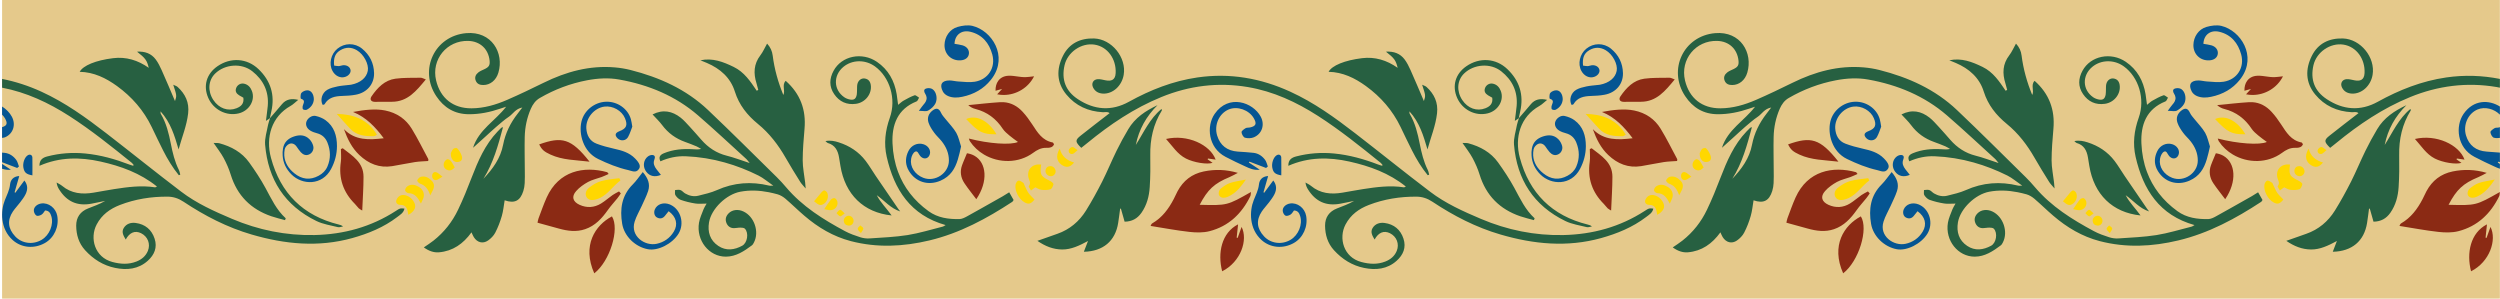 <?xml version="1.0" encoding="UTF-8"?><svg xmlns="http://www.w3.org/2000/svg" xmlns:xlink="http://www.w3.org/1999/xlink" height="57.2" preserveAspectRatio="xMidYMid meet" version="1.0" viewBox="-0.4 0.0 478.9 57.2" width="478.9" zoomAndPan="magnify"><g id="change1_1"><path d="M478.475,57.221H0V0h478.475V57.221z" fill="#E5C98B"/></g><g id="change2_1"><path d="M77.075,39.959c-0.154,0.821-0.835,1.193-1.397,1.628c-2.576,1.958-5.516,3.158-8.604,4.021 c-6.492,1.804-12.906,1.172-19.257-0.681c-4.695-1.368-8.997-3.586-13.053-6.281C33.789,38,32.806,37.67,31.662,37.67 c-3.123-0.014-6.162,0.463-9.088,1.593c-1.902,0.737-3.467,1.86-4.456,3.734c-1.375,2.604-0.393,6.295,3.025,7.193 c1.565,0.414,3.088,0.505,4.611-0.098c0.982-0.393,1.754-1.025,2.169-2.021c0.547-1.333-0.007-2.758-1.298-3.397 c-1.158-0.568-2.197-0.154-2.941,1.207c-0.428-0.716-0.856-1.411-0.386-2.197c0.505-0.835,1.383-1.095,2.288-0.975 c1.811,0.239,3.06,1.27,3.628,3.004c0.561,1.691-0.049,3.109-1.305,4.239c-1.804,1.621-4,1.832-6.253,1.368 c-2.274-0.463-4.183-1.663-5.755-3.39c-1.214-1.333-1.691-2.941-1.705-4.702c-0.007-1.586,0.786-2.716,2.274-3.298 c1.109-0.435,2.232-0.828,3.284-1.446c-0.891,0.182-1.776,0.379-2.667,0.54c-2.681,0.484-4.667-0.393-6.134-2.695 c-0.246-0.386-0.442-0.793-0.512-1.368c0.351,0.211,0.737,0.379,1.053,0.639c1.782,1.481,3.839,1.67,6.014,1.305 c1.319-0.218,2.632-0.477,3.958-0.681c2.604-0.4,5.207-0.758,7.853-0.337c0.063,0.007,0.14-0.063,0.351-0.154 c-3.228-2.597-6.927-3.916-10.808-4.786c-3.93-0.877-7.846-0.884-11.706,0.814c-0.014-1.172,0.66-1.579,1.502-1.797 c2.393-0.625,4.814-0.8,7.278-0.561c2.919,0.281,5.706,1.067,8.429,2.112c0.218,0.077,0.435,0.147,0.653,0.218 c0.035,0.007,0.084-0.028,0.225-0.084c-0.147-0.168-0.253-0.344-0.407-0.47c-3.881-3.13-7.769-6.26-11.973-8.962 c-3.98-2.555-8.198-4.531-12.864-5.421v-1.68c2.565,0.508,5.083,1.323,7.551,2.455c4.527,2.07,8.534,4.962,12.45,7.986 c4.786,3.698,9.488,7.502,14.31,11.159c2.955,2.253,6.344,3.769,9.748,5.214c5.032,2.133,10.323,3.214,15.783,3.095 c5.593-0.119,10.85-1.551,15.594-4.625C76.246,39.868,76.254,39.875,77.075,39.959z M51.34,22.618 c-0.133,0.435-0.309,0.863-0.393,1.312c-0.225,1.263-0.667,2.555-0.561,3.797c0.561,6.667,3.762,11.664,9.846,14.618 c1.263,0.611,2.716,0.821,4.091,1.165c0.302,0.077,0.66-0.084,0.989-0.133c-0.288-0.232-0.554-0.302-0.814-0.365 c-6.857-1.691-11.166-6-12.99-12.773c-1.06-3.909,0.105-7.895,3.748-9.944c0.505-0.281,0.912-0.716,1.474-1.165 c-1.319-0.309-2.323-0.119-3.123,0.835c-0.744,0.898-1.509,1.769-2.274,2.653H51.34z M47.333,31.117 c-1.404-1.951-3.418-3.053-5.699-3.67c-0.316-0.084-0.66-0.042-1.116-0.063c0.723,1.06,1.411,1.93,1.93,2.891 c0.54,1.011,1.01,2.077,1.347,3.172c1.235,4.007,3.853,6.632,7.783,7.979c0.856,0.295,1.747,0.498,2.618,0.744 c0.049-0.119,0.098-0.239,0.14-0.351c-1.79-1.621-2.765-3.762-3.888-5.825C49.529,34.303,48.456,32.682,47.333,31.117z M45.298,21.727c2.035-0.477,3.249-2.519,2.555-4.309c-0.267-0.681-0.709-1.193-1.446-1.376c-0.667-0.168-1.326,0.19-1.565,0.814 c-0.239,0.639,0.042,1.067,0.561,1.397c0.267,0.168,0.554,0.309,0.814,0.463c0.161,1.109-0.414,1.67-1.312,2.021 c-1.642,0.646-3.362,0.028-4.435-1.579c-1.13-1.712-0.99-3.776,0.351-5.074c1.867-1.811,5.053-2.056,7.109-0.435 c2.126,1.677,3.2,3.888,2.962,6.646c-0.084,0.891-0.218,1.783-0.351,2.863c0.351-0.232,0.554-0.379,0.751-0.505 c0.098-0.442,0.182-0.898,0.288-1.333c0.716-3.158-0.154-5.86-2.456-8.071c-2.218-2.126-5.341-2.302-7.867-0.561 c-2.112,1.46-2.779,3.776-1.754,6.085C40.511,21.032,42.961,22.281,45.298,21.727z M28.658,24.324 c0.723,1.502,1.432,3.004,2.183,4.484c0.849,1.684,1.825,3.299,3.018,4.758c0.091-0.035,0.182-0.07,0.274-0.105 c-0.084-0.302-0.126-0.625-0.26-0.891c-0.8-1.586-1.2-3.292-1.544-5.011c-0.393-2-0.87-3.972-1.923-5.748 c-0.063-0.105-0.035-0.26-0.056-0.484c1.944,2.133,2.695,4.688,3.46,7.299c0.632-2.323,1.558-4.526,1.832-6.913 c0.239-2.063-0.533-3.698-2.014-5.053c-0.197-0.182-0.491-0.253-0.842-0.428c0.681,2.077,0.681,2.077,0.337,3.13 c-0.877-2.049-1.691-4-2.555-5.923c-0.323-0.716-0.674-1.432-1.137-2.049c-0.856-1.137-2.042-1.579-3.586-1.495 c1.607,1.256,1.902,1.656,2.253,3.102c-2.105-1.481-4.358-2.154-6.821-1.853c-3.341,0.407-5.762,1.411-6.414,2.611 c2.716,0.063,5.018,1.186,7.144,2.723C24.861,18.548,27.121,21.137,28.658,24.324z M314.67,40.402 c-4.744,3.074-10,4.505-15.594,4.625c-5.46,0.119-10.751-0.961-15.783-3.095c-3.404-1.446-6.793-2.962-9.748-5.214 c-4.821-3.656-9.523-7.46-14.31-11.159c-3.916-3.025-7.923-5.916-12.45-7.986c-5.677-2.604-11.601-3.635-17.811-2.737 c-4.681,0.681-8.997,2.379-13.109,4.653c-3.362,1.86-6.653,1.579-9.797-0.498c-2.358-1.558-3.165-3.762-2.541-6.492 c0.583-2.526,3.221-4.337,5.741-3.951c2.505,0.386,4.183,2.765,4.049,5.446c-0.063,1.375-0.884,1.6-1.944,1.39 c-0.498-0.098-1.004-0.246-1.495-0.218c-0.863,0.056-1.27,0.821-0.884,1.6c0.386,0.772,1.053,1.123,1.902,1.165 c1.867,0.084,3.6-1.474,3.958-3.579c0.576-3.34-2.295-6.884-5.691-6.983c-2.625-0.077-4.751,0.948-5.937,3.319 c-1.27,2.534-1.249,5.116,0.639,7.411c1.797,2.176,4.19,3.256,7.011,3.397c0.414,0.021,0.884-0.168,1.277,0.182 c-1.895,1.467-3.733,2.863-5.537,4.302c-1.095,0.87-1.067,1.186,0.112,2.344c0.379-0.302,0.772-0.604,1.151-0.919 c4.344-3.565,8.962-6.681,14.19-8.815c5.334-2.176,10.843-2.877,16.555-1.916c4.913,0.828,9.32,2.877,13.474,5.544 c4.204,2.702,8.092,5.832,11.973,8.962c0.154,0.126,0.26,0.302,0.407,0.47c-0.14,0.056-0.189,0.091-0.225,0.084 c-0.218-0.07-0.435-0.14-0.653-0.218c-2.723-1.046-5.509-1.832-8.429-2.112c-2.463-0.239-4.885-0.063-7.278,0.561 c-0.842,0.218-1.516,0.625-1.502,1.797c3.86-1.698,7.776-1.691,11.706-0.814c3.881,0.87,7.579,2.19,10.808,4.786 c-0.211,0.091-0.288,0.161-0.351,0.154c-2.646-0.421-5.249-0.063-7.853,0.337c-1.326,0.204-2.639,0.463-3.958,0.681 c-2.176,0.365-4.232,0.175-6.014-1.305c-0.316-0.26-0.702-0.428-1.053-0.639c0.07,0.575,0.267,0.982,0.512,1.368 c1.467,2.302,3.453,3.179,6.134,2.695c0.891-0.161,1.776-0.358,2.667-0.54c-1.053,0.618-2.176,1.011-3.284,1.446 c-1.488,0.582-2.281,1.712-2.274,3.298c0.014,1.761,0.491,3.369,1.705,4.702c1.572,1.726,3.481,2.926,5.755,3.39 c2.253,0.463,4.449,0.253,6.253-1.368c1.256-1.13,1.867-2.548,1.305-4.239c-0.568-1.733-1.818-2.765-3.628-3.004 c-0.905-0.119-1.783,0.14-2.288,0.975c-0.47,0.786-0.042,1.481,0.386,2.197c0.744-1.361,1.783-1.775,2.94-1.207 c1.291,0.639,1.846,2.063,1.298,3.397c-0.414,0.997-1.186,1.628-2.169,2.021c-1.523,0.604-3.046,0.512-4.611,0.098 c-3.418-0.898-4.4-4.59-3.025-7.193c0.99-1.874,2.555-2.997,4.456-3.734c2.926-1.13,5.965-1.607,9.088-1.593 c1.144,0,2.126,0.33,3.102,0.976c4.056,2.695,8.358,4.913,13.053,6.281c6.351,1.853,12.766,2.484,19.257,0.681 c3.088-0.863,6.028-2.063,8.604-4.021c0.561-0.435,1.242-0.807,1.397-1.628C315.491,39.875,315.484,39.868,314.67,40.402z M290.578,22.618c-0.133,0.435-0.309,0.863-0.393,1.312c-0.225,1.263-0.667,2.555-0.561,3.797 c0.561,6.667,3.762,11.664,9.846,14.618c1.263,0.611,2.716,0.821,4.091,1.165c0.302,0.077,0.66-0.084,0.989-0.133 c-0.288-0.232-0.554-0.302-0.814-0.365c-6.856-1.691-11.165-6-12.99-12.773c-1.06-3.909,0.105-7.895,3.748-9.944 c0.505-0.281,0.912-0.716,1.474-1.165c-1.319-0.309-2.323-0.119-3.123,0.835c-0.744,0.898-1.509,1.769-2.274,2.653H290.578z M286.57,31.117c-1.404-1.951-3.418-3.053-5.698-3.67c-0.316-0.084-0.66-0.042-1.116-0.063c0.723,1.06,1.411,1.93,1.93,2.891 c0.54,1.011,1.01,2.077,1.347,3.172c1.235,4.007,3.853,6.632,7.783,7.979c0.856,0.295,1.747,0.498,2.618,0.744 c0.049-0.119,0.098-0.239,0.14-0.351c-1.79-1.621-2.765-3.762-3.888-5.825C288.767,34.303,287.693,32.682,286.57,31.117z M284.535,21.727c2.035-0.477,3.249-2.519,2.554-4.309c-0.267-0.681-0.709-1.193-1.446-1.376c-0.667-0.168-1.326,0.19-1.565,0.814 c-0.239,0.639,0.042,1.067,0.561,1.397c0.267,0.168,0.554,0.309,0.814,0.463c0.161,1.109-0.414,1.67-1.312,2.021 c-1.642,0.646-3.362,0.028-4.435-1.579c-1.13-1.712-0.99-3.776,0.351-5.074c1.867-1.811,5.053-2.056,7.109-0.435 c2.126,1.677,3.2,3.888,2.962,6.646c-0.084,0.891-0.218,1.783-0.351,2.863c0.351-0.232,0.554-0.379,0.751-0.505 c0.098-0.442,0.182-0.898,0.288-1.333c0.716-3.158-0.154-5.86-2.456-8.071c-2.218-2.126-5.341-2.302-7.867-0.561 c-2.112,1.46-2.779,3.776-1.754,6.085C279.749,21.032,282.198,22.281,284.535,21.727z M267.896,24.324 c0.723,1.502,1.432,3.004,2.183,4.484c0.849,1.684,1.825,3.299,3.018,4.758c0.091-0.035,0.182-0.07,0.274-0.105 c-0.084-0.302-0.126-0.625-0.26-0.891c-0.8-1.586-1.2-3.292-1.544-5.011c-0.393-2-0.87-3.972-1.923-5.748 c-0.063-0.105-0.035-0.26-0.056-0.484c1.944,2.133,2.695,4.688,3.46,7.299c0.632-2.323,1.558-4.526,1.832-6.913 c0.239-2.063-0.533-3.698-2.014-5.053c-0.197-0.182-0.491-0.253-0.842-0.428c0.681,2.077,0.681,2.077,0.337,3.13 c-0.877-2.049-1.691-4-2.554-5.923c-0.323-0.716-0.674-1.432-1.137-2.049c-0.856-1.137-2.042-1.579-3.586-1.495 c1.607,1.256,1.902,1.656,2.253,3.102c-2.105-1.481-4.358-2.154-6.821-1.853c-3.341,0.407-5.762,1.411-6.414,2.611 c2.716,0.063,5.018,1.186,7.144,2.723C264.099,18.548,266.359,21.137,267.896,24.324z M222.104,20.871 c-2.281,1.867-3.411,4.512-4.927,6.891c0.59-2.983,2.014-5.488,4.155-7.614c-2.281,1.074-4.309,2.414-5.6,4.604 c-0.8,1.347-1.558,2.723-2.246,4.134c-0.954,1.944-1.776,3.958-2.751,5.895c-0.961,1.888-1.979,3.755-3.102,5.558 c-1.305,2.084-3.123,3.628-5.488,4.449c-1.242,0.435-2.477,0.87-3.818,1.347c1.467,1.018,3.018,1.649,4.765,1.656 c1.705,0.007,3.235-0.723,4.927-1.628c-0.33,0.87-0.554,1.453-0.793,2.063c3.677-0.07,6.021-2.056,6.569-5.502 c0.147-0.912,0.253-1.832,0.379-2.751c0.049,0,0.098-0.007,0.147-0.007c0.232,0.821,0.47,1.649,0.709,2.498 c1.411-0.021,2.435-0.589,3.214-1.684c1.046-1.488,1.488-3.186,1.6-4.948c0.133-2.021,0.14-4.056,0.105-6.085 c-0.056-3.081,0.583-5.958,2.218-8.59C222.195,21.116,222.139,21.011,222.104,20.871z M192.923,36.836 c-0.456,0.281-0.835,0.533-1.228,0.758c-1.368,0.772-2.73,1.544-4.099,2.316c-0.926,0.519-1.853,1.039-2.779,1.551 c-0.435,0.239-0.94,0.491-1.418,0.505c-2.105,0.042-4.162-0.232-5.93-1.516c-2.807-2.035-4.737-4.562-5.832-7.516 c-0.632-1.684-0.983-3.509-1.067-5.46c-0.154-3.537,0.933-6.583,4.611-8.049c0.218-0.091,0.323-0.47,0.477-0.716 c-0.288-0.168-0.653-0.533-0.856-0.456c-0.73,0.253-1.418,0.639-2.098,1.018c-0.351,0.196-0.646,0.484-1.06,0.814 c-0.105-0.772-0.175-1.404-0.274-2.035c-0.428-2.576-1.593-4.709-3.783-6.204c-2.856-1.944-6.758-1.158-8.309,1.719 c-0.807,1.481-0.87,3.025,0.112,4.456c0.99,1.453,2.393,2.112,4.183,1.867c1.797-0.246,3.102-1.923,2.828-3.642 c-0.112-0.667-0.47-1.102-1.144-1.207c-0.639-0.105-1.235,0.337-1.411,1.053c-0.084,0.358-0.056,0.737-0.07,1.102 c-0.021,0.323,0.007,0.653-0.056,0.961c-0.161,0.772-0.505,1.046-1.27,0.919c-0.393-0.07-0.807-0.225-1.137-0.456 c-2.056-1.432-2.119-4.169-0.154-5.804c1.684-1.397,4.19-1.439,6.042-0.098c2.842,2.049,4.141,6.246,2.856,9.832 c-0.884,2.477-1.172,4.955-0.597,7.488c1.439,6.302,4.569,11.194,11.285,13.081c-0.197,0.105-0.372,0.253-0.576,0.302 c-2.232,0.561-4.449,1.249-6.716,1.614c-2.4,0.379-4.842,0.47-7.271,0.639c-0.589,0.042-1.214-0.042-1.776-0.218 c-1.004-0.323-2.021-0.681-2.948-1.179c-4.162-2.232-8.148-4.723-11.257-8.386c-0.561-0.667-1.158-1.319-1.783-1.937 c-4.379-4.302-8.723-8.646-13.18-12.871c-4.19-3.972-9.313-6.267-14.85-7.671c-0.983-0.246-1.993-0.414-3.004-0.498 c-4.835-0.414-9.327,0.821-13.636,2.94c-2.316,1.137-4.646,2.26-7.011,3.284c-2.169,0.94-4.421,1.607-6.828,1.614 c-3.481,0.014-5.944-1.909-6.765-5.334c-0.961-4.014,2.049-7.706,6.176-7.579c2.246,0.07,3.825,1.53,4.07,3.762 c0.091,0.877-0.119,1.235-0.94,1.628c-0.407,0.196-0.856,0.365-1.207,0.639c-0.512,0.393-0.772,0.94-0.505,1.593 c0.26,0.639,0.8,0.835,1.453,0.828c1.319-0.007,2.449-0.898,2.884-2.379c1.109-3.748-1.27-7.986-6.169-7.558 c-6.042,0.526-9.102,7.004-5.734,12.064c1.474,2.218,3.516,3.46,6.26,3.467c2.063,0.007,4.035-0.4,5.972-1.06 c0.379-0.126,0.772-0.253,1.158-0.379c-2.084,2.709-5.256,4.4-6.344,7.867c0.814-0.73,1.565-1.404,2.309-2.084 c0.723-0.653,1.425-1.319,2.161-1.951c0.772-0.653,1.537-1.34,2.379-1.902c0.8-0.533,1.284-1.544,2.59-1.776 c-0.393,0.512-0.639,0.835-0.884,1.158c-1.39,1.776-2.365,3.755-2.793,5.965c-0.498,2.618-1.993,4.646-3.776,6.527 c1.902-3.039,2.835-6.428,3.755-9.895c-0.19,0.077-0.288,0.084-0.351,0.147c-0.239,0.218-0.456,0.449-0.681,0.688 c-2.421,2.526-3.755,5.663-4.99,8.864c-0.793,2.07-1.628,4.127-2.583,6.12c-1.102,2.316-2.674,4.316-4.702,5.916 c-0.568,0.449-1.186,0.842-1.86,1.305c0.933,0.674,1.881,1.025,2.905,0.94c2.646-0.225,4.646-1.628,6.225-3.825 c0.203,0.435,0.295,0.688,0.442,0.919c0.646,1.032,1.733,1.333,2.73,0.646c0.547-0.386,1.081-0.919,1.383-1.509 c0.526-1.011,0.94-2.098,1.256-3.2c0.281-0.961,0.365-1.986,0.54-2.99c1.902,0.653,2.976,0.119,3.579-1.783 c0.147-0.484,0.239-0.99,0.26-1.495c0.049-0.828,0.028-1.663,0.021-2.491c-0.007-2.126-0.063-4.253-0.014-6.372 c0.042-1.86,0.421-3.67,1.165-5.383c0.379-0.856,0.884-1.593,1.74-2.084c2.821-1.635,5.832-2.772,9.032-3.383 c2.063-0.393,4.155-0.512,6.204-0.14c5.593,1.011,10.73,3.123,15.067,6.87c3.144,2.723,6.176,5.565,9.25,8.358 c0.19,0.168,0.323,0.393,0.632,0.765c-1.614-0.526-2.99-1.06-4.4-1.411c-1.965-0.491-3.537-1.544-4.849-3.039 c-0.73-0.835-1.46-1.67-2.211-2.484c-0.568-0.603-1.109-1.249-1.761-1.761c-1.607-1.256-3.376-1.635-5.383-0.618 c0.681,0.751,1.326,1.348,1.839,2.042c1.144,1.537,2.611,2.59,4.4,3.228c0.737,0.26,1.467,0.547,2.19,0.849 c0.309,0.133,0.583,0.33,0.877,0.491c-0.576,0.14-1.081,0.091-1.579,0.056c-1.909-0.119-3.79,0.035-5.579,0.779 c-0.484,0.196-0.814,0.47-0.814,0.919c0,0.175,0.056,0.379,0.168,0.618c1.572-0.695,3.193-1.039,4.87-0.968 c2.561,0.105,5.053,0.512,7.467,1.193c2.218,0.618,4.372,1.467,6.471,2.512c0.919,0.463,1.712,1.158,2.821,1.923 c-0.316,0-0.491,0.014-0.611,0.014c-0.07,0-0.126-0.007-0.175-0.021c-3.432-0.828-6.758-0.597-10.015,0.863 c-1.123,0.498-2.358,0.772-3.565,1.074c-0.877,0.218-1.747,0.014-2.534-0.442c-0.316-0.182-0.555-0.526-0.891-0.639 c-0.302-0.112-0.681-0.014-1.025-0.007c0.014,0.33-0.091,0.744,0.063,0.983c0.239,0.372,0.611,0.758,1.011,0.898 c0.898,0.316,1.846,0.547,2.793,0.695c0.66,0.105,1.347,0.021,2.176,0.021c-0.239,0.421-0.449,0.723-0.576,1.053 c-0.323,0.856-0.73,1.712-0.884,2.604c-0.568,3.383,1.909,6.52,5.151,6.506c1.93-0.007,3.488-1.046,4.976-2.162 c0.175-0.133,0.295-0.358,0.4-0.561c1.06-2.049,0.063-4.969-2.028-5.937c-1.025-0.477-2.141-0.337-2.828,0.365 c-0.498,0.505-0.688,1.109-0.442,1.776c0.239,0.667,0.751,1.06,1.474,1.06c0.414,0,0.821-0.112,1.235-0.105 c0.295,0.007,0.681,0.028,0.856,0.211c0.779,0.821,0.477,2.716-0.512,3.256c-1.509,0.828-3.102,1.032-4.59,0.035 c-1.586-1.06-2.077-2.667-1.776-4.499c0.442-2.625,3.319-5.383,6.007-5.881c1.846-0.344,3.649-0.253,5.439,0.098 c0.561,0.112,1.123,0.246,1.684,0.4c0.547,0.154,1.081,0.484,1.523,0.856c1.228,1.053,2.379,2.197,3.607,3.242 c2.625,2.253,5.53,3.986,8.913,4.87c5.039,1.312,10.064,1.06,15.074-0.14c5.79-1.389,10.934-4.162,15.861-7.397 c0.098-0.07,0.154-0.218,0.239-0.344c-0.14-0.239-0.281-0.477-0.414-0.723C193.218,37.342,193.071,37.096,192.923,36.836z M160.325,30.141c0.084,0.547,0.175,1.095,0.267,1.635c0.891,5.467,4.428,8.948,9.811,9.495c-0.976-1.368-2.133-2.47-2.849-3.881 c1.495,1.046,2.639,2.526,4.491,3.116c-0.133-0.175-0.274-0.358-0.407-0.54c-1.432-2.091-2.863-4.176-4.288-6.274 c-0.646-0.954-1.228-1.958-1.923-2.87c-1.326-1.74-3.088-2.891-5.165-3.551c-0.765-0.246-1.551-0.428-2.541-0.246 c0.246,0.218,0.33,0.337,0.435,0.365C159.553,27.776,160.108,28.829,160.325,30.141z M140.366,17.53 c0.814,2.59,2.379,4.534,4.414,6.204c2.211,1.804,3.909,4.028,5.32,6.492c0.891,1.565,1.839,3.088,2.793,4.618 c0.225,0.365,0.554,0.681,1.039,1.263c-0.049-0.611-0.063-0.877-0.098-1.144c-0.161-1.418-0.47-2.828-0.47-4.239 c0-2.028,0.182-4.056,0.351-6.07c0.316-3.642-0.814-6.688-3.607-9.172c-0.793,0.807-0.021,1.874-0.456,2.709 c-0.997-2.421-1.705-4.934-2.035-7.544c-0.105-0.863-0.449-1.621-1.074-2.295c-0.463,0.814-0.786,1.593-1.284,2.239 c-1.284,1.67-1.347,3.467-0.744,5.376c0.126,0.414,0.225,0.835,0.337,1.249c-0.091,0.056-0.19,0.112-0.288,0.175 c-1.214-1.797-2.393-3.586-4.421-4.569c-2.014-0.982-4.049-1.768-6.372-1.27c0.414,0.168,0.835,0.337,1.249,0.512 C137.559,13.151,139.531,14.87,140.366,17.53z M468.212,14.835c-4.681,0.681-8.997,2.379-13.109,4.653 c-3.362,1.86-6.653,1.579-9.797-0.498c-2.358-1.558-3.165-3.762-2.541-6.492c0.583-2.526,3.221-4.337,5.741-3.951 c2.505,0.386,4.183,2.765,4.049,5.446c-0.063,1.375-0.884,1.6-1.944,1.39c-0.498-0.098-1.004-0.246-1.495-0.218 c-0.863,0.056-1.27,0.821-0.884,1.6c0.386,0.772,1.053,1.123,1.902,1.165c1.867,0.084,3.6-1.474,3.958-3.579 c0.576-3.34-2.295-6.884-5.692-6.983c-2.625-0.077-4.751,0.948-5.937,3.319c-1.27,2.534-1.249,5.116,0.639,7.411 c1.797,2.176,4.19,3.256,7.011,3.397c0.414,0.021,0.884-0.168,1.277,0.182c-1.895,1.467-3.734,2.863-5.537,4.302 c-1.095,0.87-1.067,1.186,0.112,2.344c0.379-0.302,0.772-0.604,1.151-0.919c4.344-3.565,8.962-6.681,14.19-8.815 c5.333-2.176,10.843-2.877,16.555-1.916c0.208,0.035,0.41,0.085,0.617,0.124v-1.68C475.142,14.457,471.725,14.327,468.212,14.835z M461.342,20.871c-2.281,1.867-3.411,4.512-4.927,6.891c0.59-2.983,2.014-5.488,4.155-7.614c-2.281,1.074-4.309,2.414-5.6,4.604 c-0.8,1.347-1.558,2.723-2.246,4.134c-0.955,1.944-1.776,3.958-2.751,5.895c-0.961,1.888-1.979,3.755-3.102,5.558 c-1.305,2.084-3.123,3.628-5.488,4.449c-1.242,0.435-2.477,0.87-3.818,1.347c1.467,1.018,3.018,1.649,4.765,1.656 c1.705,0.007,3.235-0.723,4.927-1.628c-0.33,0.87-0.555,1.453-0.793,2.063c3.677-0.07,6.021-2.056,6.569-5.502 c0.147-0.912,0.253-1.832,0.379-2.751c0.049,0,0.098-0.007,0.147-0.007c0.232,0.821,0.47,1.649,0.709,2.498 c1.411-0.021,2.435-0.589,3.214-1.684c1.046-1.488,1.488-3.186,1.6-4.948c0.133-2.021,0.14-4.056,0.105-6.085 c-0.056-3.081,0.582-5.958,2.218-8.59C461.433,21.116,461.377,21.011,461.342,20.871z M432.161,36.836 c-0.456,0.281-0.835,0.533-1.228,0.758c-1.368,0.772-2.73,1.544-4.099,2.316c-0.926,0.519-1.853,1.039-2.779,1.551 c-0.435,0.239-0.94,0.491-1.418,0.505c-2.105,0.042-4.162-0.232-5.93-1.516c-2.807-2.035-4.737-4.562-5.832-7.516 c-0.632-1.684-0.982-3.509-1.067-5.46c-0.154-3.537,0.933-6.583,4.611-8.049c0.218-0.091,0.323-0.47,0.477-0.716 c-0.288-0.168-0.653-0.533-0.856-0.456c-0.73,0.253-1.418,0.639-2.098,1.018c-0.351,0.196-0.646,0.484-1.06,0.814 c-0.105-0.772-0.175-1.404-0.274-2.035c-0.428-2.576-1.593-4.709-3.783-6.204c-2.856-1.944-6.758-1.158-8.309,1.719 c-0.807,1.481-0.87,3.025,0.112,4.456c0.989,1.453,2.393,2.112,4.183,1.867c1.797-0.246,3.102-1.923,2.828-3.642 c-0.112-0.667-0.47-1.102-1.144-1.207c-0.639-0.105-1.235,0.337-1.411,1.053c-0.084,0.358-0.056,0.737-0.07,1.102 c-0.021,0.323,0.007,0.653-0.056,0.961c-0.161,0.772-0.505,1.046-1.27,0.919c-0.393-0.07-0.807-0.225-1.137-0.456 c-2.056-1.432-2.119-4.169-0.154-5.804c1.684-1.397,4.19-1.439,6.042-0.098c2.842,2.049,4.141,6.246,2.856,9.832 c-0.884,2.477-1.172,4.955-0.597,7.488c1.439,6.302,4.569,11.194,11.285,13.081c-0.196,0.105-0.372,0.253-0.575,0.302 c-2.232,0.561-4.449,1.249-6.716,1.614c-2.4,0.379-4.842,0.47-7.271,0.639c-0.59,0.042-1.214-0.042-1.776-0.218 c-1.004-0.323-2.021-0.681-2.948-1.179c-4.162-2.232-8.148-4.723-11.257-8.386c-0.561-0.667-1.158-1.319-1.783-1.937 c-4.379-4.302-8.723-8.646-13.18-12.871c-4.19-3.972-9.313-6.267-14.85-7.671c-0.982-0.246-1.993-0.414-3.004-0.498 c-4.835-0.414-9.327,0.821-13.636,2.94c-2.316,1.137-4.646,2.26-7.011,3.284c-2.169,0.94-4.421,1.607-6.828,1.614 c-3.481,0.014-5.944-1.909-6.765-5.334c-0.961-4.014,2.049-7.706,6.176-7.579c2.246,0.07,3.825,1.53,4.07,3.762 c0.091,0.877-0.119,1.235-0.94,1.628c-0.407,0.196-0.856,0.365-1.207,0.639c-0.512,0.393-0.772,0.94-0.505,1.593 c0.26,0.639,0.8,0.835,1.453,0.828c1.319-0.007,2.449-0.898,2.884-2.379c1.109-3.748-1.27-7.986-6.169-7.558 c-6.042,0.526-9.102,7.004-5.734,12.064c1.474,2.218,3.516,3.46,6.26,3.467c2.063,0.007,4.035-0.4,5.972-1.06 c0.379-0.126,0.772-0.253,1.158-0.379c-2.084,2.709-5.256,4.4-6.344,7.867c0.814-0.73,1.565-1.404,2.309-2.084 c0.723-0.653,1.425-1.319,2.162-1.951c0.772-0.653,1.537-1.34,2.379-1.902c0.8-0.533,1.284-1.544,2.59-1.776 c-0.393,0.512-0.639,0.835-0.884,1.158c-1.389,1.776-2.365,3.755-2.793,5.965c-0.498,2.618-1.993,4.646-3.776,6.527 c1.902-3.039,2.835-6.428,3.755-9.895c-0.19,0.077-0.288,0.084-0.351,0.147c-0.239,0.218-0.456,0.449-0.681,0.688 c-2.421,2.526-3.755,5.663-4.99,8.864c-0.793,2.07-1.628,4.127-2.583,6.12c-1.102,2.316-2.674,4.316-4.702,5.916 c-0.569,0.449-1.186,0.842-1.86,1.305c0.933,0.674,1.881,1.025,2.905,0.94c2.646-0.225,4.646-1.628,6.225-3.825 c0.204,0.435,0.295,0.688,0.442,0.919c0.646,1.032,1.733,1.333,2.73,0.646c0.547-0.386,1.081-0.919,1.383-1.509 c0.526-1.011,0.94-2.098,1.256-3.2c0.281-0.961,0.365-1.986,0.54-2.99c1.902,0.653,2.976,0.119,3.579-1.783 c0.147-0.484,0.239-0.99,0.26-1.495c0.049-0.828,0.028-1.663,0.021-2.491c-0.007-2.126-0.063-4.253-0.014-6.372 c0.042-1.86,0.421-3.67,1.165-5.383c0.379-0.856,0.884-1.593,1.74-2.084c2.821-1.635,5.832-2.772,9.032-3.383 c2.063-0.393,4.155-0.512,6.204-0.14c5.593,1.011,10.73,3.123,15.067,6.87c3.144,2.723,6.176,5.565,9.25,8.358 c0.19,0.168,0.323,0.393,0.632,0.765c-1.614-0.526-2.99-1.06-4.4-1.411c-1.965-0.491-3.537-1.544-4.849-3.039 c-0.73-0.835-1.46-1.67-2.211-2.484c-0.568-0.603-1.109-1.249-1.761-1.761c-1.607-1.256-3.376-1.635-5.383-0.618 c0.681,0.751,1.326,1.348,1.839,2.042c1.144,1.537,2.611,2.59,4.4,3.228c0.737,0.26,1.467,0.547,2.19,0.849 c0.309,0.133,0.583,0.33,0.877,0.491c-0.576,0.14-1.081,0.091-1.579,0.056c-1.909-0.119-3.79,0.035-5.579,0.779 c-0.484,0.196-0.814,0.47-0.814,0.919c0,0.175,0.056,0.379,0.168,0.618c1.572-0.695,3.193-1.039,4.87-0.968 c2.562,0.105,5.053,0.512,7.467,1.193c2.218,0.618,4.372,1.467,6.471,2.512c0.919,0.463,1.712,1.158,2.821,1.923 c-0.316,0-0.491,0.014-0.611,0.014c-0.07,0-0.126-0.007-0.175-0.021c-3.432-0.828-6.758-0.597-10.015,0.863 c-1.123,0.498-2.358,0.772-3.565,1.074c-0.877,0.218-1.747,0.014-2.533-0.442c-0.316-0.182-0.554-0.526-0.891-0.639 c-0.302-0.112-0.681-0.014-1.025-0.007c0.014,0.33-0.091,0.744,0.063,0.983c0.239,0.372,0.611,0.758,1.011,0.898 c0.898,0.316,1.846,0.547,2.793,0.695c0.66,0.105,1.347,0.021,2.176,0.021c-0.239,0.421-0.449,0.723-0.576,1.053 c-0.323,0.856-0.73,1.712-0.884,2.604c-0.568,3.383,1.909,6.52,5.151,6.506c1.93-0.007,3.488-1.046,4.976-2.162 c0.175-0.133,0.295-0.358,0.4-0.561c1.06-2.049,0.063-4.969-2.028-5.937c-1.025-0.477-2.14-0.337-2.828,0.365 c-0.498,0.505-0.688,1.109-0.442,1.776c0.239,0.667,0.751,1.06,1.474,1.06c0.414,0,0.821-0.112,1.235-0.105 c0.295,0.007,0.681,0.028,0.856,0.211c0.779,0.821,0.477,2.716-0.512,3.256c-1.509,0.828-3.102,1.032-4.59,0.035 c-1.586-1.06-2.077-2.667-1.776-4.499c0.442-2.625,3.319-5.383,6.007-5.881c1.846-0.344,3.649-0.253,5.439,0.098 c0.561,0.112,1.123,0.246,1.684,0.4c0.547,0.154,1.081,0.484,1.523,0.856c1.228,1.053,2.379,2.197,3.607,3.242 c2.625,2.253,5.53,3.986,8.913,4.87c5.039,1.312,10.064,1.06,15.074-0.14c5.79-1.389,10.934-4.162,15.861-7.397 c0.098-0.07,0.154-0.218,0.239-0.344c-0.14-0.239-0.281-0.477-0.414-0.723C432.456,37.342,432.308,37.096,432.161,36.836z M399.563,30.141c0.084,0.547,0.175,1.095,0.267,1.635c0.891,5.467,4.428,8.948,9.811,9.495c-0.976-1.368-2.133-2.47-2.849-3.881 c1.495,1.046,2.639,2.526,4.491,3.116c-0.133-0.175-0.274-0.358-0.407-0.54c-1.432-2.091-2.863-4.176-4.288-6.274 c-0.646-0.954-1.228-1.958-1.923-2.87c-1.326-1.74-3.088-2.891-5.165-3.551c-0.765-0.246-1.551-0.428-2.541-0.246 c0.246,0.218,0.33,0.337,0.435,0.365C398.791,27.776,399.345,28.829,399.563,30.141z M379.604,17.53 c0.814,2.59,2.379,4.534,4.414,6.204c2.211,1.804,3.909,4.028,5.32,6.492c0.891,1.565,1.839,3.088,2.793,4.618 c0.225,0.365,0.554,0.681,1.039,1.263c-0.049-0.611-0.063-0.877-0.098-1.144c-0.161-1.418-0.47-2.828-0.47-4.239 c0-2.028,0.182-4.056,0.351-6.07c0.316-3.642-0.814-6.688-3.607-9.172c-0.793,0.807-0.021,1.874-0.456,2.709 c-0.997-2.421-1.705-4.934-2.035-7.544c-0.105-0.863-0.449-1.621-1.074-2.295c-0.463,0.814-0.786,1.593-1.284,2.239 c-1.284,1.67-1.347,3.467-0.744,5.376c0.126,0.414,0.225,0.835,0.337,1.249c-0.091,0.056-0.189,0.112-0.288,0.175 c-1.214-1.797-2.393-3.586-4.421-4.569c-2.014-0.982-4.049-1.768-6.372-1.27c0.414,0.168,0.835,0.337,1.249,0.512 C376.797,13.151,378.769,14.87,379.604,17.53z" fill="#276041"/></g><g id="change3_1"><path d="M71.257,14.007c0.042,2.105-1.354,3.748-3.537,4.141c-0.856,0.161-1.74,0.204-2.611,0.232 c-1.347,0.049-2.576,0.281-3.327,1.572c-0.056,0.091-0.239,0.105-0.365,0.147c-0.526-0.94-0.161-2.295,0.891-2.905 c0.575-0.33,1.277-0.498,1.944-0.639c0.716-0.154,1.46-0.19,2.19-0.281c0.14-0.014,0.281-0.021,0.414-0.049 c1.776-0.344,2.947-1.319,3.2-2.66c0.232-1.27-0.772-3.165-2.098-3.944c-1.046-0.618-2.112-0.625-3.151-0.007 c-0.996,0.589-1.347,1.446-1.2,2.947c0.274,0.035,0.575,0.112,0.87,0.105c0.274-0.007,0.54-0.14,0.814-0.168 c0.765-0.077,1.39,0.344,1.467,0.954c0.063,0.526-0.386,1.081-1.053,1.284c-0.905,0.288-1.902-0.19-2.414-1.151 c-0.737-1.347-0.316-3.221,0.94-4.253c1.369-1.123,3.312-1.165,4.723-0.014C70.429,10.519,71.215,12.105,71.257,14.007z M61.944,23.011c-0.54-0.386-1.221-0.653-1.874-0.8c-0.716-0.161-1.523,0.407-1.761,1.067c-0.232,0.611,0.042,1.326,0.758,1.754 c0.386,0.232,0.835,0.379,1.277,0.498c0.976,0.26,1.628,0.898,1.979,1.783c0.61,1.516,0.653,3.06,0,4.576 c-0.337,0.793-0.926,1.368-1.684,1.776C58.99,34.563,57.425,34.36,56,33.209c-1.144-0.912-1.86-2.056-1.944-3.425 c-0.021-0.379,0.007-0.779,0.084-1.193c0.07-0.379,0.449-0.821,0.8-0.996c0.533-0.26,1.081-0.063,1.453,0.456 c0.274,0.379,0.519,0.772,0.828,1.109c0.435,0.463,0.969,0.716,1.614,0.414c0.561-0.253,0.947-0.94,0.765-1.621 c-0.119-0.463-0.386-0.947-0.723-1.284c-0.835-0.842-1.867-0.891-2.955-0.526c-1.144,0.379-1.909,1.109-2.112,2.316 c-0.077,0.463-0.098,0.912-0.063,1.34c0.077,1.368,0.653,2.576,1.67,3.6c2.07,2.091,5.909,2.183,7.607-1.032 c0.73-1.376,1.116-2.821,1.123-4.372C64.148,26.008,63.621,24.232,61.944,23.011z M57.572,20.351 c-0.035,0.197-0.021,0.547,0.091,0.604c0.204,0.112,0.547,0.154,0.737,0.049c0.821-0.442,1.284-1.158,1.319-2.007 c-0.014-0.955-0.505-1.691-1.228-1.698c-0.393-0.007-0.912,0.211-1.158,0.505c-0.204,0.246-0.182,1.081-0.098,1.102 C58.253,19.222,57.67,19.825,57.572,20.351z M7.471,38.984c-0.828,0.133-1.474,0.751-1.382,1.453 c0.035,0.323,0.26,0.751,0.519,0.877c0.239,0.112,0.695-0.035,0.968-0.211c0.281-0.182,0.463-0.533,0.66-0.786 c0.772,0.028,1.018,0.533,1.186,1.074c0.505,1.607-0.337,3.656-1.846,4.548c-1.684,0.996-3.776,0.723-5.067-0.66 c-1.396-1.495-1.558-3.095-0.435-4.772c0.414-0.61,0.933-1.144,1.375-1.733c0.386-0.519,0.793-1.032,1.067-1.607 c0.414-0.863,0.428-1.733-0.246-2.59c-0.632,0.849-1.186,1.6-1.747,2.358c-0.042-0.042-0.084-0.077-0.126-0.112 c0.281-0.996,0.568-1.986,0.891-3.102c-1.221,0.077-1.677,0.821-1.762,1.628c-0.119,1.095-0.61,2.007-0.996,2.99 c-0.828,2.07-0.919,5.481,1.509,7.657c1.663,1.481,4.098,1.726,6.176,0.547c1.769-1.004,2.73-3.137,2.351-5.207 C10.285,39.826,8.882,38.759,7.471,38.984z M5.808,33.594c0-1.144,0.021-2.281-0.007-3.418c-0.014-0.505-0.477-0.695-0.891-0.428 c-0.604,0.386-0.989,1.495-0.828,2.365C4.264,33.061,4.629,33.384,5.808,33.594z M1.688,32.513 c-0.656-0.433-1.181-0.781-1.691-1.116v0.925C0.486,32.484,1.022,32.587,1.688,32.513z M3.232,31.889 c-0.175-0.428-0.267-0.926-0.54-1.284c-0.54-0.716-1.277-1.221-2.19-1.326c-0.168-0.02-0.337-0.03-0.505-0.046v1.84 c0.964,0.365,1.928,0.734,2.891,1.104C3.001,32.078,3.113,31.987,3.232,31.889z M1.871,22.351c-0.411-0.769-1.077-1.446-1.874-1.947 v1.555c0.208,0.212,0.399,0.438,0.547,0.695c0.561,0.978,0.401,1.437-0.547,1.702v2.06c0.197-0.029,0.4-0.047,0.569-0.119 C2.137,25.622,2.685,23.881,1.871,22.351z M308.193,9.319c-1.411-1.151-3.354-1.109-4.723,0.014 c-1.256,1.032-1.677,2.905-0.94,4.253c0.512,0.961,1.509,1.439,2.414,1.151c0.667-0.204,1.116-0.758,1.053-1.284 c-0.077-0.611-0.702-1.032-1.467-0.954c-0.274,0.028-0.54,0.161-0.814,0.168c-0.295,0.007-0.596-0.07-0.87-0.105 c-0.147-1.502,0.203-2.358,1.2-2.947c1.039-0.618,2.105-0.611,3.151,0.007c1.326,0.779,2.33,2.674,2.098,3.944 c-0.253,1.34-1.425,2.316-3.2,2.66c-0.133,0.028-0.274,0.035-0.414,0.049c-0.73,0.091-1.474,0.126-2.19,0.281 c-0.667,0.14-1.368,0.309-1.944,0.639c-1.053,0.61-1.418,1.965-0.891,2.905c0.126-0.042,0.309-0.056,0.365-0.147 c0.751-1.291,1.979-1.523,3.326-1.572c0.87-0.028,1.754-0.07,2.611-0.232c2.183-0.393,3.579-2.035,3.537-4.141 C310.452,12.105,309.666,10.519,308.193,9.319z M301.182,23.011c-0.54-0.386-1.221-0.653-1.874-0.8 c-0.716-0.161-1.523,0.407-1.762,1.067c-0.232,0.611,0.042,1.326,0.758,1.754c0.386,0.232,0.835,0.379,1.277,0.498 c0.976,0.26,1.628,0.898,1.979,1.783c0.611,1.516,0.653,3.06,0,4.576c-0.337,0.793-0.926,1.368-1.684,1.776 c-1.649,0.898-3.214,0.695-4.639-0.456c-1.144-0.912-1.86-2.056-1.944-3.425c-0.021-0.379,0.007-0.779,0.084-1.193 c0.07-0.379,0.449-0.821,0.8-0.996c0.533-0.26,1.081-0.063,1.453,0.456c0.274,0.379,0.519,0.772,0.828,1.109 c0.435,0.463,0.968,0.716,1.614,0.414c0.561-0.253,0.948-0.94,0.765-1.621c-0.119-0.463-0.386-0.947-0.723-1.284 c-0.835-0.842-1.867-0.891-2.954-0.526c-1.144,0.379-1.909,1.109-2.112,2.316c-0.077,0.463-0.098,0.912-0.063,1.34 c0.077,1.368,0.653,2.576,1.67,3.6c2.07,2.091,5.909,2.183,7.607-1.032c0.73-1.376,1.116-2.821,1.123-4.372 C303.385,26.008,302.859,24.232,301.182,23.011z M296.809,20.351c-0.035,0.197-0.021,0.547,0.091,0.604 c0.204,0.112,0.547,0.154,0.737,0.049c0.821-0.442,1.284-1.158,1.319-2.007c-0.014-0.955-0.505-1.691-1.228-1.698 c-0.393-0.007-0.912,0.211-1.158,0.505c-0.203,0.246-0.182,1.081-0.098,1.102C297.49,19.222,296.908,19.825,296.809,20.351z M246.709,38.984c-0.828,0.133-1.474,0.751-1.383,1.453c0.035,0.323,0.26,0.751,0.519,0.877c0.239,0.112,0.695-0.035,0.968-0.211 c0.281-0.182,0.463-0.533,0.66-0.786c0.772,0.028,1.018,0.533,1.186,1.074c0.505,1.607-0.337,3.656-1.846,4.548 c-1.684,0.996-3.776,0.723-5.067-0.66c-1.397-1.495-1.558-3.095-0.435-4.772c0.414-0.61,0.933-1.144,1.375-1.733 c0.386-0.519,0.793-1.032,1.067-1.607c0.414-0.863,0.428-1.733-0.246-2.59c-0.632,0.849-1.186,1.6-1.747,2.358 c-0.042-0.042-0.084-0.077-0.126-0.112c0.281-0.996,0.568-1.986,0.891-3.102c-1.221,0.077-1.677,0.821-1.762,1.628 c-0.119,1.095-0.611,2.007-0.996,2.99c-0.828,2.07-0.919,5.481,1.509,7.657c1.663,1.481,4.098,1.726,6.176,0.547 c1.768-1.004,2.73-3.137,2.351-5.207C249.523,39.826,248.119,38.759,246.709,38.984z M245.045,33.594 c0-1.144,0.021-2.281-0.007-3.418c-0.014-0.505-0.477-0.695-0.891-0.428c-0.604,0.386-0.99,1.495-0.828,2.365 C243.502,33.061,243.866,33.384,245.045,33.594z M240.926,32.513c-0.828-0.547-1.46-0.968-2.098-1.382 c0.042-0.056,0.077-0.112,0.119-0.168c1.06,0.4,2.119,0.807,3.179,1.214c0.112-0.098,0.225-0.189,0.344-0.288 c-0.175-0.428-0.267-0.926-0.54-1.284c-0.54-0.716-1.277-1.221-2.19-1.326c-1.004-0.119-2.021-0.168-3.032-0.239 c-2.042-0.147-3.383-1.186-3.958-3.095c-0.597-2.007,0.372-4.197,2.218-4.976c1.649-0.702,3.888,0.084,4.814,1.684 c0.603,1.053,0.414,1.516-0.744,1.768c-0.267,0.063-0.596,0-0.814,0.126c-0.316,0.196-0.807,0.526-0.793,0.772 c0.021,0.379,0.344,0.969,0.653,1.06c0.526,0.147,1.214,0.133,1.719-0.084c1.572-0.674,2.119-2.414,1.305-3.944 c-1.474-2.758-6.155-4.414-8.836-0.519c-1.579,2.288-1.298,6.45,2.105,8.218c1.27,0.66,2.555,1.277,3.853,1.867 C239.003,32.268,239.782,32.64,240.926,32.513z M185.891,4.961C185,4.75,183.94,4.898,183.042,5.157 c-1.53,0.435-2.484,1.902-2.512,3.453c-0.028,1.776,1.319,3.067,3.088,2.948c0.898-0.056,1.495-0.526,1.586-1.249 c0.091-0.716-0.365-1.369-1.207-1.621c-0.477-0.14-0.983-0.19-1.551-0.295c0.063-1.726,1.347-2.709,3.032-2.309 c2.295,0.547,3.607,2.169,4.204,4.344c0.688,2.519-0.786,4.814-3.362,5.228c-1.025,0.168-2.105,0.007-3.158-0.049 c-0.547-0.028-1.088-0.189-1.635-0.196c-1.509-0.021-2.021,0.793-1.305,2.133c0.19,0.365,0.604,0.695,0.997,0.856 c0.863,0.365,1.768,0.337,2.709,0.14c2.225-0.456,4.112-1.53,5.474-3.235c0.091-0.112,0.182-0.232,0.267-0.351 C192.72,10.723,189.604,5.866,185.891,4.961z M180.754,22.843c-0.302-0.386-0.667-0.758-0.87-1.2c-0.4-0.884-0.891-1.06-1.649-0.47 c-0.779,0.604-1.067,1.439-0.758,2.344c0.232,0.674,0.646,1.312,1.074,1.895c0.428,0.596,0.996,1.081,1.453,1.663 c0.849,1.074,1.376,2.295,1.369,3.684c-0.007,2.414-2.632,4.176-4.899,3.306c-1.593-0.611-2.604-2.112-2.337-3.649 c0.077-0.491,0.358-1.137,0.744-1.348c0.512-0.288,0.674,0.442,0.961,0.765c0.063,0.07,0.112,0.147,0.182,0.204 c0.66,0.583,1.488,0.323,1.705-0.526c0.204-0.779-0.337-1.6-1.242-1.881c-1.116-0.344-2.323,0.182-2.877,1.326 c-0.547,1.116-0.618,2.239-0.133,3.333c0.077,0.161,0.161,0.33,0.26,0.491c1.284,2.112,3.691,2.835,6.014,1.839 c1.951-0.842,2.8-2.323,3.333-4.063c0.246-0.786,0.428-1.635,0.618-2.491c-0.281-0.828-0.456-1.811-0.919-2.625 C182.242,24.499,181.435,23.706,180.754,22.843z M177.358,21.194c0.07-0.035,0.133-0.077,0.203-0.119 c0.463-0.288,0.905-0.695,1.172-1.158c0.386-0.674,0.344-1.572,0.021-2.218c-0.168-0.323-0.407-0.583-0.695-0.709 c-0.33-0.147-0.828-0.14-1.151,0.007c-0.393,0.182-0.302,0.61-0.077,0.954c0.147,0.232,0.232,0.449,0.26,0.66 c0.084,0.526-0.175,0.997-0.597,1.453c-0.239,0.26-0.428,0.568-0.87,1.165C176.431,21.229,176.993,21.39,177.358,21.194z M128.141,39.272c-0.084-0.042-0.168-0.084-0.26-0.119c-1.179-0.463-2.4-0.056-2.835,0.948c-0.26,0.603-0.091,1.312,0.428,1.572 c0.554,0.288,1.074,0.19,1.481-0.302c0.253-0.302,0.491-0.61,0.73-0.912c1.474,1.067,1.832,2.519,0.99,3.909 c-0.751,1.249-1.888,2.035-3.291,2.337c-2.232,0.484-5.081-1.446-4.218-4.232c0.316-1.039,0.905-2,1.354-3.004 c0.428-0.961,0.919-1.902,1.242-2.898c0.414-1.291-0.014-2.428-1.032-3.607c-0.709,0.884-1.235,1.691-1.909,2.358 c-2.155,2.141-2.505,4.758-2.035,7.558c0.407,2.407,2.519,4.414,4.92,4.863c1.93,0.365,4.667-1.025,5.867-2.969 C130.752,42.844,130.036,40.219,128.141,39.272z M123.432,32.941c0.646,0.821,1.621,1.046,2.772,0.555 c-0.344-0.428-0.603-0.744-0.849-1.074c-0.4-0.533-0.674-1.102-0.421-1.797c0.042-0.119,0.084-0.253,0.105-0.372 c0.035-0.246-0.021-0.47-0.337-0.547c-0.288-0.077-0.723,0.063-0.982,0.26c-0.842,0.632-1.011,1.832-0.456,2.73 C123.32,32.78,123.376,32.864,123.432,32.941z M121.986,32.387c0.379-0.526,0.14-1.137-0.73-2.028 c-1.116-1.151-2.569-1.551-4.07-1.881c-1.116-0.253-2.239-0.547-3.305-0.954c-1.305-0.491-1.874-1.586-1.965-2.926 c-0.119-1.979,1.495-3.916,3.467-4.176c1.6-0.211,3.334,0.772,3.937,2.225c0.554,1.34,0.295,1.972-1.074,2.491 c-0.435,0.168-0.821,0.421-0.674,0.877c0.105,0.323,0.477,0.674,0.807,0.786c0.618,0.211,1.242-0.014,1.551-0.59 c0.365-0.674,0.583-1.418,0.793-1.951c-0.119-0.66-0.161-1.074-0.281-1.467c-0.597-2-2.59-3.383-4.751-3.305 c-2.197,0.07-4.211,1.663-4.709,3.811c-0.547,2.365,0.337,5.769,3.186,7.151c1.874,0.905,3.776,1.684,5.811,2.14 C120.681,32.745,121.411,33.201,121.986,32.387z M471.511,21.832c-1.579,2.288-1.298,6.45,2.105,8.218 c1.27,0.66,2.554,1.277,3.853,1.867c0.325,0.148,0.656,0.291,1.01,0.408v-0.923c-0.136-0.089-0.278-0.183-0.413-0.271 c0.042-0.056,0.077-0.112,0.119-0.168c0.098,0.037,0.196,0.075,0.294,0.112v-1.842c-0.841-0.082-1.689-0.135-2.533-0.193 c-2.042-0.147-3.383-1.186-3.958-3.095c-0.597-2.007,0.372-4.197,2.218-4.976c1.388-0.591,3.184-0.119,4.273,0.996v-1.557 C476.418,19.108,473.446,19.021,471.511,21.832z M477.462,24.548c-0.316,0.196-0.807,0.526-0.793,0.772 c0.021,0.379,0.344,0.969,0.653,1.06c0.353,0.099,0.763,0.093,1.157,0.034v-2.061c-0.075,0.021-0.118,0.051-0.203,0.069 C478.009,24.485,477.679,24.422,477.462,24.548z M425.129,4.961c-0.891-0.211-1.951-0.063-2.849,0.196 c-1.53,0.435-2.484,1.902-2.512,3.453c-0.028,1.776,1.319,3.067,3.088,2.948c0.898-0.056,1.495-0.526,1.586-1.249 c0.091-0.716-0.365-1.369-1.207-1.621c-0.477-0.14-0.982-0.19-1.551-0.295c0.063-1.726,1.347-2.709,3.032-2.309 c2.295,0.547,3.607,2.169,4.204,4.344c0.688,2.519-0.786,4.814-3.362,5.228c-1.025,0.168-2.105,0.007-3.158-0.049 c-0.547-0.028-1.088-0.189-1.635-0.196c-1.509-0.021-2.021,0.793-1.305,2.133c0.19,0.365,0.604,0.695,0.997,0.856 c0.863,0.365,1.768,0.337,2.709,0.14c2.225-0.456,4.112-1.53,5.474-3.235c0.091-0.112,0.182-0.232,0.267-0.351 C431.958,10.723,428.842,5.866,425.129,4.961z M419.992,22.843c-0.302-0.386-0.667-0.758-0.87-1.2c-0.4-0.884-0.891-1.06-1.649-0.47 c-0.779,0.604-1.067,1.439-0.758,2.344c0.232,0.674,0.646,1.312,1.074,1.895c0.428,0.596,0.997,1.081,1.453,1.663 c0.849,1.074,1.375,2.295,1.368,3.684c-0.007,2.414-2.632,4.176-4.898,3.306c-1.593-0.611-2.604-2.112-2.337-3.649 c0.077-0.491,0.358-1.137,0.744-1.348c0.512-0.288,0.674,0.442,0.961,0.765c0.063,0.07,0.112,0.147,0.182,0.204 c0.66,0.583,1.488,0.323,1.705-0.526c0.203-0.779-0.337-1.6-1.242-1.881c-1.116-0.344-2.323,0.182-2.877,1.326 c-0.547,1.116-0.617,2.239-0.133,3.333c0.077,0.161,0.161,0.33,0.26,0.491c1.284,2.112,3.691,2.835,6.014,1.839 c1.951-0.842,2.8-2.323,3.333-4.063c0.246-0.786,0.428-1.635,0.618-2.491c-0.281-0.828-0.456-1.811-0.919-2.625 C421.48,24.499,420.673,23.706,419.992,22.843z M416.595,21.194c0.07-0.035,0.133-0.077,0.204-0.119 c0.463-0.288,0.905-0.695,1.172-1.158c0.386-0.674,0.344-1.572,0.021-2.218c-0.168-0.323-0.407-0.583-0.695-0.709 c-0.33-0.147-0.828-0.14-1.151,0.007c-0.393,0.182-0.302,0.61-0.077,0.954c0.147,0.232,0.232,0.449,0.26,0.66 c0.084,0.526-0.175,0.997-0.597,1.453c-0.239,0.26-0.428,0.568-0.87,1.165C415.669,21.229,416.23,21.39,416.595,21.194z M367.379,39.272c-0.084-0.042-0.168-0.084-0.26-0.119c-1.179-0.463-2.4-0.056-2.835,0.948c-0.26,0.603-0.091,1.312,0.428,1.572 c0.554,0.288,1.074,0.19,1.481-0.302c0.253-0.302,0.491-0.61,0.73-0.912c1.474,1.067,1.832,2.519,0.99,3.909 c-0.751,1.249-1.888,2.035-3.292,2.337c-2.232,0.484-5.081-1.446-4.218-4.232c0.316-1.039,0.905-2,1.354-3.004 c0.428-0.961,0.919-1.902,1.242-2.898c0.414-1.291-0.014-2.428-1.032-3.607c-0.709,0.884-1.235,1.691-1.909,2.358 c-2.154,2.141-2.505,4.758-2.035,7.558c0.407,2.407,2.519,4.414,4.92,4.863c1.93,0.365,4.667-1.025,5.867-2.969 C369.989,42.844,369.274,40.219,367.379,39.272z M362.67,32.941c0.646,0.821,1.621,1.046,2.772,0.555 c-0.344-0.428-0.604-0.744-0.849-1.074c-0.4-0.533-0.674-1.102-0.421-1.797c0.042-0.119,0.084-0.253,0.105-0.372 c0.035-0.246-0.021-0.47-0.337-0.547c-0.288-0.077-0.723,0.063-0.982,0.26c-0.842,0.632-1.011,1.832-0.456,2.73 C362.557,32.78,362.614,32.864,362.67,32.941z M361.224,32.387c0.379-0.526,0.14-1.137-0.73-2.028 c-1.116-1.151-2.569-1.551-4.07-1.881c-1.116-0.253-2.239-0.547-3.305-0.954c-1.305-0.491-1.874-1.586-1.965-2.926 c-0.119-1.979,1.495-3.916,3.467-4.176c1.6-0.211,3.334,0.772,3.937,2.225c0.554,1.34,0.295,1.972-1.074,2.491 c-0.435,0.168-0.821,0.421-0.674,0.877c0.105,0.323,0.477,0.674,0.807,0.786c0.618,0.211,1.242-0.014,1.551-0.59 c0.365-0.674,0.583-1.418,0.793-1.951c-0.119-0.66-0.161-1.074-0.281-1.467c-0.596-2-2.59-3.383-4.751-3.305 c-2.197,0.07-4.211,1.663-4.709,3.811c-0.547,2.365,0.337,5.769,3.186,7.151c1.874,0.905,3.776,1.684,5.811,2.14 C359.919,32.745,360.649,33.201,361.224,32.387z" fill="#055592"/></g><g id="change4_1"><path d="M81.65,30.485c0.035,0.063-0.007,0.175-0.028,0.358c-0.828,0.063-1.691,0.077-2.534,0.204 c-1.46,0.225-2.898,0.547-4.351,0.779c-2.463,0.393-4.527-0.449-6.302-2.133c-1.439-1.361-2.281-3.081-2.948-4.948 c2.154,2.197,4.779,2.07,7.622,1.741c-1.642-2.211-3.404-4.035-5.881-5.039c2.148-0.414,4.316-0.66,6.162-0.281 c2.204,0.449,3.937,1.614,5.088,3.502C79.629,26.548,80.605,28.541,81.65,30.485z M71.397,19.509 c1.095,0.007,2.197-0.007,3.298-0.014c2.997-0.014,4.646-2.063,6.478-4.281c-0.484-0.168-0.737-0.33-0.99-0.323 c-1.614,0.028-3.242-0.028-4.835,0.182c-2.063,0.281-3.418,1.719-4.555,3.348C70.373,19.025,70.653,19.495,71.397,19.509z M65.256,28.394c-0.112,0.056-0.232,0.112-0.351,0.161c0,0.821,0.098,1.649-0.014,2.449c-0.456,3.158,0.456,5.825,2.702,8.064 c0.267,0.26,0.463,0.582,0.73,0.835c0.168,0.161,0.407,0.26,0.667,0.428c0.091-2.246,0.246-4.351,0.246-6.464 C69.243,31.061,67.081,29.847,65.256,28.394z M317.716,24.667c-1.151-1.888-2.884-3.053-5.088-3.502 c-1.846-0.379-4.014-0.133-6.162,0.281c2.477,1.004,4.239,2.828,5.881,5.039c-2.842,0.33-5.467,0.456-7.621-1.741 c0.667,1.867,1.509,3.586,2.948,4.948c1.776,1.684,3.839,2.526,6.302,2.133c1.453-0.232,2.891-0.554,4.351-0.779 c0.842-0.126,1.705-0.14,2.534-0.204c0.021-0.182,0.063-0.295,0.028-0.358C319.842,28.541,318.867,26.548,317.716,24.667z M310.635,19.509c1.095,0.007,2.197-0.007,3.299-0.014c2.997-0.014,4.646-2.063,6.478-4.281c-0.484-0.168-0.737-0.33-0.99-0.323 c-1.614,0.028-3.242-0.028-4.835,0.182c-2.063,0.281-3.418,1.719-4.555,3.348C309.61,19.025,309.891,19.495,310.635,19.509z M304.494,28.394c-0.112,0.056-0.232,0.112-0.351,0.161c0,0.821,0.098,1.649-0.014,2.449c-0.456,3.158,0.456,5.825,2.702,8.064 c0.267,0.26,0.463,0.582,0.73,0.835c0.168,0.161,0.407,0.26,0.667,0.428c0.091-2.246,0.246-4.351,0.246-6.464 C308.48,31.061,306.319,29.847,304.494,28.394z M229.41,39.23c1.53-2.933,2.807-4.098,5.685-5.292 c0.561-0.232,1.088-0.547,1.628-0.821c-2.239-0.66-4.372-0.716-6.534-0.274c-2.274,0.47-3.916,1.755-5.011,3.783 c-0.26,0.484-0.47,0.997-0.73,1.488c-0.99,1.909-2.239,3.586-4.148,4.688c-0.147,0.091-0.211,0.33-0.295,0.477 c2.541,0.4,4.983,0.87,7.453,1.144c1.263,0.14,2.625,0.175,3.839-0.14c3.656-0.94,6.176-3.348,7.811-6.702 c0.105-0.211,0.077-0.484,0.126-0.8C234.673,39.37,234.673,39.37,229.41,39.23z M236.687,45.567 c-0.063-0.007-0.126-0.021-0.189-0.035c0.091-0.842,0.175-1.677,0.267-2.555c-3.165,1.614-3.958,5.495-3.046,8.99 c3.586-1.804,4.983-6.042,3.719-8.499C237.164,44.226,236.926,44.9,236.687,45.567z M226.785,30.373 c1.502,0.765,4.056,1.179,5.095,0.821c-0.33-0.232-0.639-0.449-0.947-0.667c0.021-0.056,0.042-0.112,0.07-0.161 c0.477,0.07,0.955,0.133,1.467,0.211c-1.053-2.87-5.418-4.905-9.502-3.958C224.181,27.952,225.122,29.524,226.785,30.373z M201.254,27.292c-1.993-0.372-2.919-1.93-3.909-3.446c-0.554-0.842-1.151-1.677-1.839-2.421c-1.004-1.095-2.232-1.768-3.684-1.853 c-0.204-0.014-0.414-0.014-0.625,0c-2.042,0.126-4.077,0.372-6.12,0.561c0.442,0.4,0.891,0.618,1.368,0.737 c2.26,0.575,3.972,1.867,5.249,3.811c0.323,0.484,0.8,0.877,1.256,1.263c0.512,0.442,1.081,0.821,1.649,1.249 c-1.383,0.632-5.586,0.337-9.404-0.653c0.098,0.253,0.119,0.393,0.19,0.505c0.709,1.074,1.642,1.93,2.709,2.562 c2.849,1.684,6.618,1.705,9.39-0.316c0.765-0.561,1.509-0.983,2.505-0.976c0.14,0,0.288,0,0.435-0.007 c0.428-0.028,0.87-0.14,1.088-0.674C201.408,27.496,201.345,27.306,201.254,27.292z M190.614,18.064 c0.414,0.084,0.821,0.126,1.235,0.126c2.428,0.007,4.737-1.368,5.839-3.572c-0.674,0.063-1.298,0.175-1.916,0.161 c-0.688-0.021-1.368-0.161-2.049-0.232c-0.323-0.035-0.646-0.056-0.969-0.035c-0.849,0.042-1.516,0.393-1.937,0.983 c-0.351,0.484-0.533,1.123-0.512,1.888c0.351-0.098,0.695-0.189,1.256-0.344C191.176,17.453,190.944,17.706,190.614,18.064z M186.27,29.84c-0.414-0.239-0.898-0.4-1.439-0.484c-0.225,0.54-0.456,1.081-0.681,1.628c-0.084,0.218-0.168,0.435-0.253,0.653 c-0.442,1.214-0.26,2.386,0.435,3.439c0.681,1.025,1.467,1.979,2.288,3.081C188.923,34.773,188.607,31.18,186.27,29.84z M116.962,37.356c-0.758,0.526-1.446,1.158-2.232,1.635c-1.305,0.793-2.716,0.877-4.105,0.246c-1.319-0.604-1.593-1.579-0.646-2.646 c0.625-0.709,1.446-1.284,2.274-1.74c0.8-0.435,1.726-0.625,2.59-0.94c0.442-0.161,0.87-0.379,1.347-0.583 c-0.175-0.218-0.218-0.33-0.281-0.344c-4.47-1.228-9.271-0.281-11.587,4.849c-0.582,1.298-1.053,2.653-1.558,3.993 c-0.105,0.274-0.14,0.583-0.196,0.835c1.425,0.393,2.758,0.751,4.084,1.123c1.663,0.463,3.341,0.695,5.032,0.119 c1.93-0.653,3.221-2.07,4.358-3.677c0.554-0.786,1.221-1.495,1.825-2.246c0.239-0.295,0.442-0.618,0.66-0.933 c-0.112-0.126-0.232-0.253-0.344-0.379C117.775,36.9,117.34,37.089,116.962,37.356z M113.438,52.36 c3.011-2.344,4.891-8.499,3.39-10.913C113.621,43.139,111.059,47.005,113.438,52.36z M105.045,29.608 c2.323,1.074,4.828,1.039,7.488,1.361c-3.537-4.477-5.291-4.856-9.643-3.312C103.382,28.675,103.831,29.047,105.045,29.608z M468.647,39.23c1.53-2.933,2.807-4.098,5.685-5.292c0.561-0.232,1.088-0.547,1.628-0.821c-2.239-0.66-4.372-0.716-6.534-0.274 c-2.274,0.47-3.916,1.755-5.011,3.783c-0.26,0.484-0.47,0.997-0.73,1.488c-0.99,1.909-2.239,3.586-4.148,4.688 c-0.147,0.091-0.211,0.33-0.295,0.477c2.541,0.4,4.983,0.87,7.453,1.144c1.263,0.14,2.625,0.175,3.839-0.14 c3.656-0.94,6.176-3.348,7.811-6.702c0.105-0.211,0.077-0.484,0.126-0.8C473.911,39.37,473.911,39.37,468.647,39.23z M475.925,45.567c-0.063-0.007-0.126-0.021-0.19-0.035c0.091-0.842,0.175-1.677,0.267-2.555c-3.165,1.614-3.958,5.495-3.046,8.99 c3.586-1.804,4.983-6.042,3.72-8.499C476.402,44.226,476.163,44.9,475.925,45.567z M466.022,30.373 c1.502,0.765,4.056,1.179,5.095,0.821c-0.33-0.232-0.639-0.449-0.947-0.667c0.021-0.056,0.042-0.112,0.07-0.161 c0.477,0.07,0.954,0.133,1.467,0.211c-1.053-2.87-5.418-4.905-9.502-3.958C463.419,27.952,464.359,29.524,466.022,30.373z M440.491,27.292c-1.993-0.372-2.919-1.93-3.909-3.446c-0.554-0.842-1.151-1.677-1.839-2.421c-1.004-1.095-2.232-1.768-3.684-1.853 c-0.203-0.014-0.414-0.014-0.625,0c-2.042,0.126-4.077,0.372-6.12,0.561c0.442,0.4,0.891,0.618,1.369,0.737 c2.26,0.575,3.972,1.867,5.249,3.811c0.323,0.484,0.8,0.877,1.256,1.263c0.512,0.442,1.081,0.821,1.649,1.249 c-1.383,0.632-5.586,0.337-9.404-0.653c0.098,0.253,0.119,0.393,0.19,0.505c0.709,1.074,1.642,1.93,2.709,2.562 c2.849,1.684,6.618,1.705,9.39-0.316c0.765-0.561,1.509-0.983,2.505-0.976c0.14,0,0.288,0,0.435-0.007 c0.428-0.028,0.87-0.14,1.088-0.674C440.646,27.496,440.583,27.306,440.491,27.292z M429.852,18.064 c0.414,0.084,0.821,0.126,1.235,0.126c2.428,0.007,4.737-1.368,5.839-3.572c-0.674,0.063-1.298,0.175-1.916,0.161 c-0.688-0.021-1.368-0.161-2.049-0.232c-0.323-0.035-0.646-0.056-0.968-0.035c-0.849,0.042-1.516,0.393-1.937,0.983 c-0.351,0.484-0.533,1.123-0.512,1.888c0.351-0.098,0.695-0.189,1.256-0.344C430.414,17.453,430.182,17.706,429.852,18.064z M425.508,29.84c-0.414-0.239-0.898-0.4-1.439-0.484c-0.225,0.54-0.456,1.081-0.681,1.628c-0.084,0.218-0.168,0.435-0.253,0.653 c-0.442,1.214-0.26,2.386,0.435,3.439c0.681,1.025,1.467,1.979,2.288,3.081C428.161,34.773,427.845,31.18,425.508,29.84z M356.199,37.356c-0.758,0.526-1.446,1.158-2.232,1.635c-1.305,0.793-2.716,0.877-4.106,0.246c-1.319-0.604-1.593-1.579-0.646-2.646 c0.625-0.709,1.446-1.284,2.274-1.74c0.8-0.435,1.726-0.625,2.59-0.94c0.442-0.161,0.87-0.379,1.347-0.583 c-0.175-0.218-0.218-0.33-0.281-0.344c-4.47-1.228-9.271-0.281-11.587,4.849c-0.583,1.298-1.053,2.653-1.558,3.993 c-0.105,0.274-0.14,0.583-0.197,0.835c1.425,0.393,2.758,0.751,4.084,1.123c1.663,0.463,3.341,0.695,5.032,0.119 c1.93-0.653,3.221-2.07,4.358-3.677c0.554-0.786,1.221-1.495,1.825-2.246c0.239-0.295,0.442-0.618,0.66-0.933 c-0.112-0.126-0.232-0.253-0.344-0.379C357.013,36.9,356.578,37.089,356.199,37.356z M352.676,52.36 c3.011-2.344,4.892-8.499,3.39-10.913C352.859,43.139,350.297,47.005,352.676,52.36z M344.283,29.608 c2.323,1.074,4.828,1.039,7.488,1.361c-3.537-4.477-5.292-4.856-9.643-3.312C342.62,28.675,343.069,29.047,344.283,29.608z" fill="#8B2A14"/></g><g id="change5_1"><path d="M164.978,43.756c0.042,0.211-0.232,0.477-0.47,0.905c-0.309-0.386-0.618-0.611-0.611-0.828 c0-0.225,0.316-0.435,0.498-0.653C164.599,43.37,164.943,43.532,164.978,43.756z M184.677,22.801 c2.358,2.54,3.179,2.961,5.811,2.919C188.888,23.053,186.642,21.952,184.677,22.801z M160.55,40.198 c-0.26,0.021-0.484,0.393-0.716,0.618c0.232,0.225,0.435,0.547,0.709,0.625c0.168,0.049,0.449-0.274,0.87-0.554 C161.02,40.556,160.767,40.177,160.55,40.198z M196.187,36.198c-0.112-0.239-0.218-0.484-0.337-0.723 c-0.077-0.161-0.126-0.386-0.26-0.477c-0.281-0.182-0.653-0.463-0.912-0.4c-0.239,0.056-0.498,0.498-0.547,0.8 c-0.084,0.589,0.07,1.263,0.386,1.874c0.323,0.639,0.814,1.2,1.369,1.502c0.751,0.414,1.2,0.295,1.888-0.547 c-0.442-0.47-0.863-0.835-1.172-1.277C196.439,36.717,196.306,36.458,196.187,36.198z M162.143,41.328 c-0.505,0.014-0.969,0.512-0.905,1.025c0.063,0.519,0.379,0.821,0.912,0.863c0.547,0.042,0.968-0.379,0.961-0.933 C163.104,41.756,162.648,41.307,162.143,41.328z M202.615,28.471c-0.126,0.204-0.232,0.4-0.309,0.596 c-0.274,0.674-0.26,1.291,0.014,1.804c0.14,0.26,0.344,0.491,0.618,0.681c0.898,0.632,1.628,0.547,2.414-0.414 C203.998,30.724,202.959,29.973,202.615,28.471z M204.327,28.773c-0.084,0.449,0.26,0.807,0.737,0.716 c0.281-0.056,0.512-0.372,0.961-0.723c-0.477-0.309-0.765-0.632-1.018-0.611S204.377,28.52,204.327,28.773z M200.783,34.675 c-1.347-0.667-1.797-0.997-1.839-1.881c-0.021-0.33,0.021-0.737,0.098-1.27c-1.67-0.211-2.779,0.926-2.428,2.498 c0.126,0.547,0.561,1.046,0.056,1.642c-0.028,0.035,0.014,0.14,0.091,0.267c0.091,0.161,0.232,0.379,0.33,0.561 c0.337-0.246,0.583-0.428,0.828-0.611c0.407,0.175,0.779,0.435,1.172,0.477c0.568,0.063,1.193,0.077,1.726-0.098 c0.281-0.091,0.512-0.611,0.582-0.976C201.429,35.124,201.043,34.808,200.783,34.675z M160.009,38.64 c-0.056-0.267-0.302-0.625-0.533-0.688c-0.211-0.063-0.596,0.147-0.765,0.358c-0.442,0.547-0.814,1.165-1.221,1.755 c0.323,0.063,0.723,0.189,1.123,0.203C159.49,40.296,160.199,39.482,160.009,38.64z M233.389,36.191 c-0.246,0.218-0.407,0.772-0.316,1.074c0.168,0.54,0.73,0.709,1.263,0.583c0.393-0.098,0.779-0.288,1.13-0.498 c1.13-0.674,1.923-1.684,2.8-2.955c-1.179,0.246-2.148,0.351-3.046,0.66C234.554,35.285,233.929,35.728,233.389,36.191z M200.826,31.819c-0.512,0.007-0.856,0.274-0.94,0.793c-0.007,0.049-0.014,0.098-0.014,0.147c0,0.498,0.407,0.94,0.919,0.99 c0.519,0.056,0.983-0.337,1.025-0.856C201.85,32.345,201.373,31.805,200.826,31.819z M76.183,37.51 c-0.309,0.175-0.604,0.575-0.681,0.919c-0.105,0.456,0.267,0.8,0.737,0.807c1.263,0,1.432,0.884,1.572,1.909 c0.253-0.14,0.379-0.197,0.484-0.281c0.94-0.737,1.081-1.446,0.484-2.365C78.176,37.573,76.976,37.068,76.183,37.51z M158.079,36.963c-0.091-0.211-0.344-0.428-0.561-0.491c-0.133-0.042-0.386,0.175-0.526,0.337c-0.47,0.54-0.919,1.102-1.453,1.747 c0.919,0.793,1.277,0.884,1.888,0.484C158.072,38.619,158.388,37.686,158.079,36.963z M79.833,35.798 c-0.716-0.428-1.481-0.604-2.211-0.098c-0.225,0.161-0.449,0.54-0.421,0.779c0.028,0.211,0.421,0.519,0.653,0.526 c1.214,0.021,1.776,0.828,2.379,1.993c0.239-0.554,0.428-0.87,0.512-1.207C80.942,37.026,80.584,36.254,79.833,35.798z M64.106,21.818c0.856,0.947,1.691,1.902,2.562,2.828c1.249,1.333,2.891,1.474,4.576,1.439c0.182,0,0.365-0.182,0.554-0.288 C70.057,22.878,67.355,21.888,64.106,21.818z M80.233,33.861c-0.288,0.07-0.582,0.407-0.723,0.695 c-0.049,0.098,0.316,0.54,0.562,0.625c1.025,0.33,1.558,1.081,1.951,2.232c0.246-0.477,0.365-0.723,0.491-0.961 c0.316-0.639,0.316-1.256-0.19-1.797C81.763,34.05,81.068,33.664,80.233,33.861z M114.758,34.689 c-0.814,0.232-1.593,0.709-2.267,1.228c-0.716,0.554-0.842,1.291-0.54,1.818c0.316,0.561,0.933,0.723,1.832,0.463 c0.267-0.077,0.526-0.168,0.772-0.288c1.593-0.786,2.498-2.323,3.888-3.333c-0.07-0.147-0.14-0.302-0.211-0.449 C117.074,34.303,115.881,34.373,114.758,34.689z M86.995,28.338c-0.211,0.007-0.484,0.084-0.611,0.232 c-0.218,0.267-0.344,0.611-0.428,0.772c0.014,0.288,0.007,0.379,0.021,0.47c0.091,0.723,0.618,1.277,1.228,1.228 c0.477-0.035,0.905-0.211,0.919-0.8C88.139,29.699,87.339,28.338,86.995,28.338z M85.269,30.499 c-0.253,0.098-0.512,0.386-0.604,0.653c-0.182,0.512-0.056,1.025,0.442,1.319c0.597,0.351,1.123,0.133,1.607-0.4 c-0.246-0.421-0.463-0.87-0.765-1.249C85.809,30.633,85.437,30.436,85.269,30.499z M82.38,33.728 c0.007,0.477,0.316,0.814,0.772,0.765c0.33-0.035,0.632-0.33,1.207-0.653c-0.576-0.421-0.877-0.786-1.242-0.863 C82.668,32.878,82.366,33.243,82.38,33.728z M474.458,35.054c-0.667,0.232-1.291,0.674-1.832,1.137 c-0.246,0.218-0.407,0.772-0.316,1.074c0.168,0.54,0.73,0.709,1.263,0.583c0.393-0.098,0.779-0.288,1.13-0.498 c1.13-0.674,1.923-1.684,2.8-2.955C476.325,34.64,475.356,34.745,474.458,35.054z M399.787,40.198 c-0.26,0.021-0.484,0.393-0.716,0.618c0.232,0.225,0.435,0.547,0.709,0.625c0.168,0.049,0.449-0.274,0.87-0.554 C400.258,40.556,400.005,40.177,399.787,40.198z M423.915,22.801c2.358,2.54,3.179,2.961,5.811,2.919 C428.126,23.053,425.88,21.952,423.915,22.801z M401.38,41.328c-0.505,0.014-0.968,0.512-0.905,1.025 c0.063,0.519,0.379,0.821,0.912,0.863c0.547,0.042,0.969-0.379,0.961-0.933C402.342,41.756,401.886,41.307,401.38,41.328z M435.424,36.198c-0.112-0.239-0.218-0.484-0.337-0.723c-0.077-0.161-0.126-0.386-0.26-0.477c-0.281-0.182-0.653-0.463-0.912-0.4 c-0.239,0.056-0.498,0.498-0.547,0.8c-0.084,0.589,0.07,1.263,0.386,1.874c0.323,0.639,0.814,1.2,1.368,1.502 c0.751,0.414,1.2,0.295,1.888-0.547c-0.442-0.47-0.863-0.835-1.172-1.277C435.677,36.717,435.544,36.458,435.424,36.198z M403.633,43.181c-0.182,0.218-0.498,0.428-0.498,0.653c-0.007,0.218,0.302,0.442,0.61,0.828c0.239-0.428,0.512-0.695,0.47-0.905 C404.181,43.532,403.837,43.37,403.633,43.181z M443.565,28.773c-0.084,0.449,0.26,0.807,0.737,0.716 c0.281-0.056,0.512-0.372,0.961-0.723c-0.477-0.309-0.765-0.632-1.018-0.611C443.993,28.176,443.614,28.52,443.565,28.773z M441.853,28.471c-0.126,0.204-0.232,0.4-0.309,0.596c-0.274,0.674-0.26,1.291,0.014,1.804c0.14,0.26,0.344,0.491,0.618,0.681 c0.898,0.632,1.628,0.547,2.414-0.414C443.235,30.724,442.197,29.973,441.853,28.471z M440.063,31.819 c-0.512,0.007-0.856,0.274-0.94,0.793c-0.007,0.049-0.014,0.098-0.014,0.147c0,0.498,0.407,0.94,0.919,0.99 c0.519,0.056,0.983-0.337,1.025-0.856C441.088,32.345,440.611,31.805,440.063,31.819z M440.021,34.675 c-1.347-0.667-1.797-0.997-1.839-1.881c-0.021-0.33,0.021-0.737,0.098-1.27c-1.67-0.211-2.779,0.926-2.428,2.498 c0.126,0.547,0.561,1.046,0.056,1.642c-0.028,0.035,0.014,0.14,0.091,0.267c0.091,0.161,0.232,0.379,0.33,0.561 c0.337-0.246,0.583-0.428,0.828-0.611c0.407,0.175,0.779,0.435,1.172,0.477c0.568,0.063,1.193,0.077,1.726-0.098 c0.281-0.091,0.512-0.611,0.583-0.976C440.667,35.124,440.281,34.808,440.021,34.675z M353.996,34.689 c-0.814,0.232-1.593,0.709-2.267,1.228c-0.716,0.554-0.842,1.291-0.54,1.818c0.316,0.561,0.933,0.723,1.832,0.463 c0.267-0.077,0.526-0.168,0.772-0.288c1.593-0.786,2.498-2.323,3.888-3.333c-0.07-0.147-0.14-0.302-0.211-0.449 C356.311,34.303,355.118,34.373,353.996,34.689z M321.618,33.728c0.007,0.477,0.316,0.814,0.772,0.765 c0.33-0.035,0.632-0.33,1.207-0.653c-0.575-0.421-0.877-0.786-1.242-0.863C321.906,32.878,321.604,33.243,321.618,33.728z M319.47,33.861c-0.288,0.07-0.582,0.407-0.723,0.695c-0.049,0.098,0.316,0.54,0.562,0.625c1.025,0.33,1.558,1.081,1.951,2.232 c0.246-0.477,0.365-0.723,0.491-0.961c0.316-0.639,0.316-1.256-0.19-1.797C321,34.05,320.306,33.664,319.47,33.861z M319.07,35.798 c-0.716-0.428-1.481-0.604-2.211-0.098c-0.225,0.161-0.449,0.54-0.421,0.779c0.028,0.211,0.421,0.519,0.653,0.526 c1.214,0.021,1.776,0.828,2.379,1.993c0.239-0.554,0.428-0.87,0.512-1.207C320.179,37.026,319.821,36.254,319.07,35.798z M315.421,37.51c-0.309,0.175-0.604,0.575-0.681,0.919c-0.105,0.456,0.267,0.8,0.737,0.807c1.263,0,1.432,0.884,1.572,1.909 c0.253-0.14,0.379-0.197,0.484-0.281c0.94-0.737,1.081-1.446,0.484-2.365C317.414,37.573,316.214,37.068,315.421,37.51z M303.343,21.818c0.856,0.947,1.691,1.902,2.562,2.828c1.249,1.333,2.891,1.474,4.576,1.439c0.182,0,0.365-0.182,0.554-0.288 C309.294,22.878,306.593,21.888,303.343,21.818z M399.247,38.64c-0.056-0.267-0.302-0.625-0.533-0.688 c-0.211-0.063-0.597,0.147-0.765,0.358c-0.442,0.547-0.814,1.165-1.221,1.755c0.323,0.063,0.723,0.189,1.123,0.203 C398.728,40.296,399.436,39.482,399.247,38.64z M397.317,36.963c-0.091-0.211-0.344-0.428-0.561-0.491 c-0.133-0.042-0.386,0.175-0.526,0.337c-0.47,0.54-0.919,1.102-1.453,1.747c0.919,0.793,1.277,0.884,1.888,0.484 C397.31,38.619,397.626,37.686,397.317,36.963z M324.506,30.499c-0.253,0.098-0.512,0.386-0.604,0.653 c-0.182,0.512-0.056,1.025,0.442,1.319c0.596,0.351,1.123,0.133,1.607-0.4c-0.246-0.421-0.463-0.87-0.765-1.249 C325.047,30.633,324.675,30.436,324.506,30.499z M326.233,28.338c-0.211,0.007-0.484,0.084-0.611,0.232 c-0.218,0.267-0.344,0.611-0.428,0.772c0.014,0.288,0.007,0.379,0.021,0.47c0.091,0.723,0.618,1.277,1.228,1.228 c0.477-0.035,0.905-0.211,0.919-0.8C327.377,29.699,326.577,28.338,326.233,28.338z" fill="#FFD700"/></g></svg>